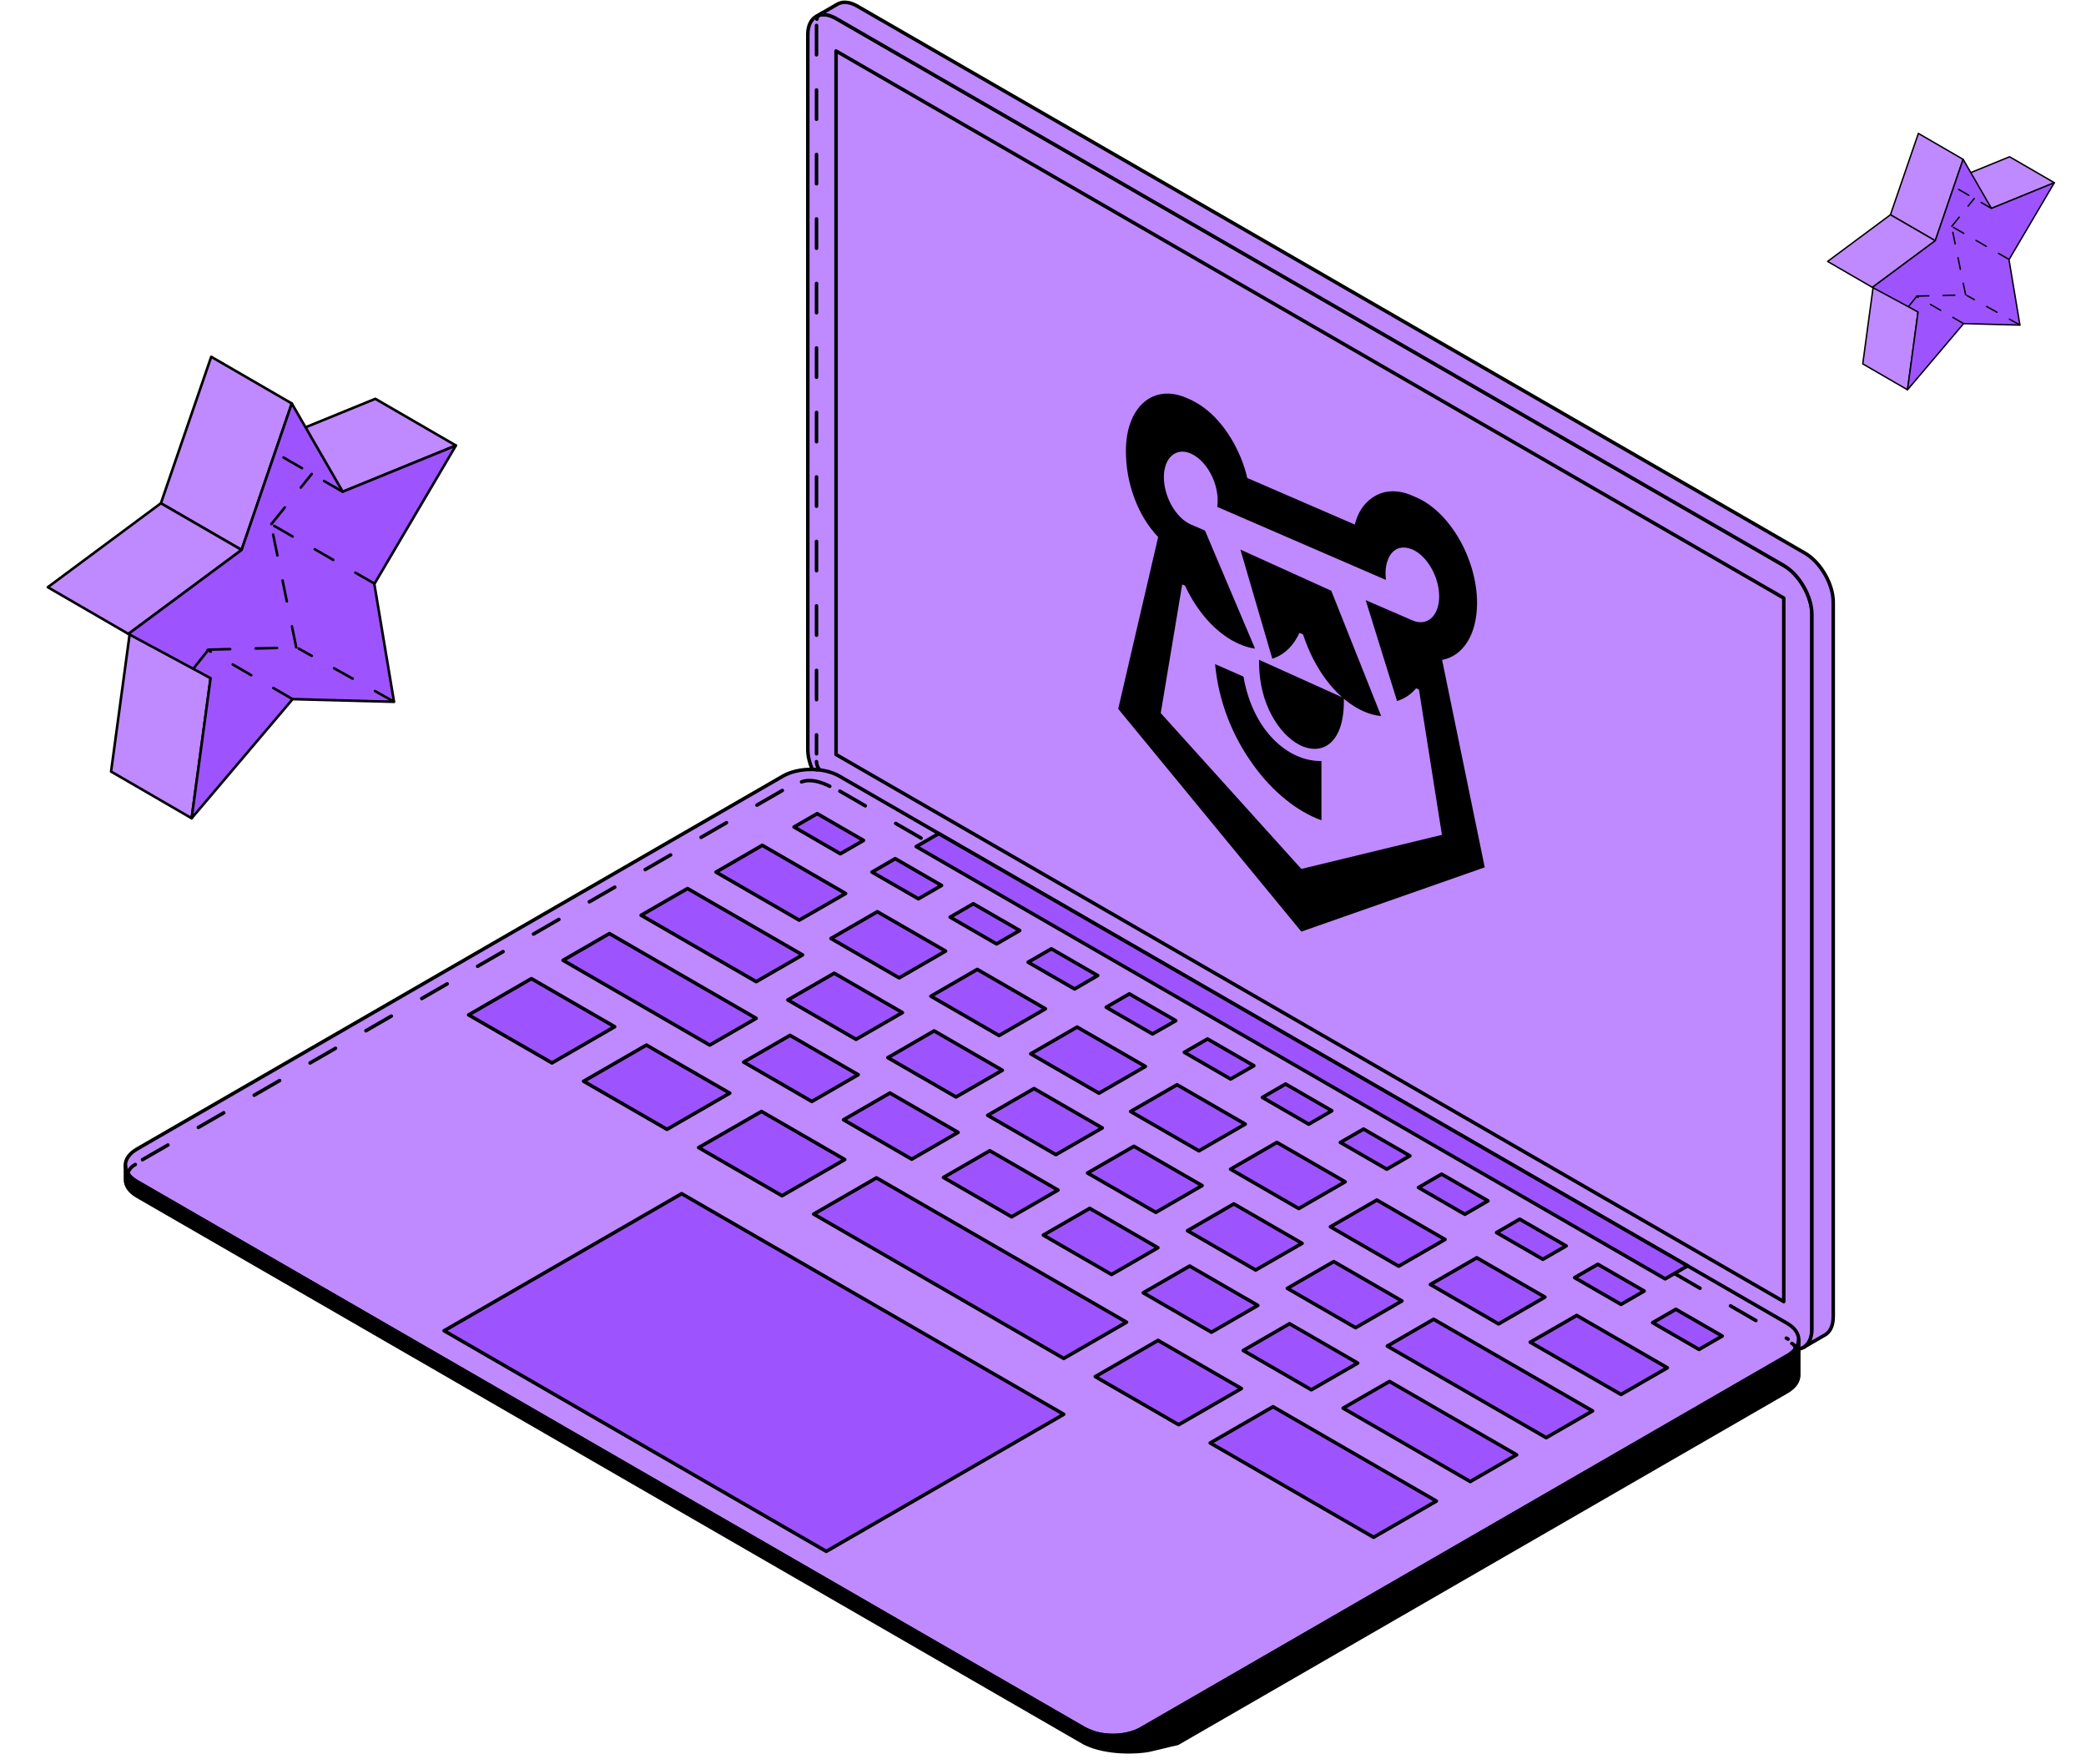 <?xml version="1.0" encoding="UTF-8"?> <svg xmlns="http://www.w3.org/2000/svg" width="175" height="148" viewBox="0 0 175 148" fill="none"> <path d="M28.753 41.25L21.992 37.333L31.488 33.456L38.249 37.374L28.753 41.25Z" fill="#BF8AFF" stroke="black" stroke-width="0.214" stroke-miterlimit="10" stroke-linejoin="round"></path> <path d="M16.079 68.643L9.318 64.725L10.908 52.972L17.669 56.89L16.079 68.643Z" fill="#BF8AFF" stroke="black" stroke-width="0.214" stroke-miterlimit="10" stroke-linejoin="round"></path> <path d="M20.269 46.134L13.498 42.217L17.72 29.929L24.48 33.847L20.269 46.134Z" fill="#BF8AFF" stroke="black" stroke-width="0.214" stroke-miterlimit="10" stroke-linejoin="round"></path> <path d="M10.772 53.178L4.012 49.26L13.497 42.217L20.268 46.134L10.772 53.178Z" fill="#BF8AFF" stroke="black" stroke-width="0.214" stroke-miterlimit="10" stroke-linejoin="round"></path> <path d="M24.479 33.847L28.752 41.25L38.248 37.373L31.404 48.993L33.056 58.874L24.551 58.648L16.077 68.642L17.666 56.89L10.771 53.178L20.267 46.134L24.479 33.847Z" fill="#9D54FF" stroke="black" stroke-width="0.214" stroke-miterlimit="10" stroke-linejoin="round"></path> <path d="M16.246 56.062L17.58 54.39" stroke="black" stroke-width="0.214" stroke-miterlimit="10" stroke-linecap="round" stroke-linejoin="round" stroke-dasharray="1.79 2.14"></path> <path d="M24.476 58.61L17.414 54.52" stroke="black" stroke-width="0.214" stroke-miterlimit="10" stroke-linecap="round" stroke-linejoin="round" stroke-dasharray="1.79 2.14"></path> <path d="M33.02 58.844L25.062 54.411" stroke="black" stroke-width="0.214" stroke-miterlimit="10" stroke-linecap="round" stroke-linejoin="round" stroke-dasharray="1.79 2.14"></path> <path d="M28.734 41.246L23.107 37.987" stroke="black" stroke-width="0.214" stroke-miterlimit="10" stroke-linecap="round" stroke-linejoin="round" stroke-dasharray="1.79 2.14"></path> <path d="M31.364 48.932L22.766 43.979" stroke="black" stroke-width="0.214" stroke-miterlimit="10" stroke-linecap="round" stroke-linejoin="round" stroke-dasharray="1.79 2.14"></path> <path d="M17.521 54.497L24.867 54.315" stroke="black" stroke-width="0.214" stroke-miterlimit="10" stroke-linecap="round" stroke-linejoin="round" stroke-dasharray="1.79 2.14"></path> <path d="M24.851 54.298L22.615 43.377" stroke="black" stroke-width="0.214" stroke-miterlimit="10" stroke-linecap="round" stroke-linejoin="round" stroke-dasharray="1.79 2.14"></path> <path d="M22.77 43.961L26.153 39.76" stroke="black" stroke-width="0.214" stroke-miterlimit="10" stroke-linecap="round" stroke-linejoin="round" stroke-dasharray="1.79 2.14"></path> <path d="M167.068 17.481L163.312 15.305L168.588 13.151L172.344 15.327L167.068 17.481Z" fill="#BF8AFF" stroke="black" stroke-width="0.119" stroke-miterlimit="10" stroke-linejoin="round"></path> <path d="M160.027 32.699L156.271 30.523L157.155 23.993L160.91 26.17L160.027 32.699Z" fill="#BF8AFF" stroke="black" stroke-width="0.119" stroke-miterlimit="10" stroke-linejoin="round"></path> <path d="M162.353 20.194L158.592 18.018L160.937 11.191L164.693 13.368L162.353 20.194Z" fill="#BF8AFF" stroke="black" stroke-width="0.119" stroke-miterlimit="10" stroke-linejoin="round"></path> <path d="M157.078 24.107L153.322 21.931L158.592 18.018L162.354 20.194L157.078 24.107Z" fill="#BF8AFF" stroke="black" stroke-width="0.119" stroke-miterlimit="10" stroke-linejoin="round"></path> <path d="M164.693 13.368L167.067 17.481L172.343 15.327L168.541 21.782L169.458 27.272L164.733 27.146L160.026 32.699L160.909 26.169L157.078 24.107L162.354 20.194L164.693 13.368Z" fill="#9D54FF" stroke="black" stroke-width="0.119" stroke-miterlimit="10" stroke-linejoin="round"></path> <path d="M160.119 25.709L160.86 24.781" stroke="black" stroke-width="0.119" stroke-miterlimit="10" stroke-linecap="round" stroke-linejoin="round" stroke-dasharray="0.99 1.19"></path> <path d="M164.691 27.125L160.768 24.854" stroke="black" stroke-width="0.119" stroke-miterlimit="10" stroke-linecap="round" stroke-linejoin="round" stroke-dasharray="0.99 1.19"></path> <path d="M169.438 27.255L165.018 24.793" stroke="black" stroke-width="0.119" stroke-miterlimit="10" stroke-linecap="round" stroke-linejoin="round" stroke-dasharray="0.99 1.19"></path> <path d="M167.058 17.479L163.932 15.668" stroke="black" stroke-width="0.119" stroke-miterlimit="10" stroke-linecap="round" stroke-linejoin="round" stroke-dasharray="0.99 1.19"></path> <path d="M168.519 21.749L163.742 18.997" stroke="black" stroke-width="0.119" stroke-miterlimit="10" stroke-linecap="round" stroke-linejoin="round" stroke-dasharray="0.99 1.19"></path> <path d="M160.826 24.84L164.907 24.739" stroke="black" stroke-width="0.119" stroke-miterlimit="10" stroke-linecap="round" stroke-linejoin="round" stroke-dasharray="0.99 1.19"></path> <path d="M164.9 24.73L163.658 18.663" stroke="black" stroke-width="0.119" stroke-miterlimit="10" stroke-linecap="round" stroke-linejoin="round" stroke-dasharray="0.99 1.19"></path> <path d="M163.742 18.987L165.622 16.653" stroke="black" stroke-width="0.119" stroke-miterlimit="10" stroke-linecap="round" stroke-linejoin="round" stroke-dasharray="0.99 1.19"></path> <path d="M152.214 50.363L152.32 111.127L152.142 112.019L151.604 112.798L151.068 113.144L150.914 113.181L150.88 112.251L150.298 111.375L149.644 110.858L148.249 110.013L73.6 66.946L69.879 64.885L69.132 64.675L68.242 64.586L68.131 64.52L67.927 63.859L67.77 63.328L67.768 62.868L67.758 62.234L67.773 3.073L67.787 2.646L67.869 2.189L68.105 1.677L68.536 1.346L68.872 1.229L70.801 1.237L150.333 47.068L152.214 50.363Z" fill="#BF8AFF"></path> <path d="M68.13 64.52C67.901 63.968 67.768 63.397 67.768 62.867V2.909C67.768 1.408 68.835 0.792 70.14 1.547L149.65 47.438C150.951 48.189 152.01 50.035 152.01 51.537V111.496C152.01 112.604 151.436 113.227 150.615 113.181" stroke="black" stroke-width="0.295" stroke-miterlimit="10" stroke-linecap="round" stroke-linejoin="round"></path> <path d="M151.431 46.408L71.921 0.513C71.264 0.132 70.661 0.103 70.234 0.361L68.535 1.346H68.539C68.962 1.141 69.52 1.194 70.136 1.547L149.645 47.438C150.946 48.189 152.005 50.036 152.005 51.538V111.496C152.005 112.243 151.747 112.768 151.32 113.018L153.023 112.029C153.491 111.808 153.795 111.262 153.795 110.466V50.508C153.795 49.006 152.732 47.163 151.431 46.408Z" fill="#BF8AFF" stroke="black" stroke-width="0.295" stroke-miterlimit="10" stroke-linecap="round" stroke-linejoin="round"></path> <path d="M149.645 109.189L70.139 63.294V4.276L149.645 50.171V109.189Z" fill="#BF8AFF" stroke="black" stroke-width="0.295" stroke-miterlimit="10" stroke-linecap="round" stroke-linejoin="round"></path> <path d="M95.727 145.022C94.426 145.773 92.296 145.773 90.99 145.022L11.489 99.127C10.188 98.372 10.188 97.145 11.489 96.394L65.679 65.108C66.984 64.357 69.11 64.357 70.415 65.108L131.695 100.485L149.921 111.007C151.222 111.758 151.222 112.989 149.921 113.74L95.727 145.022Z" fill="#BF8AFF" stroke="black" stroke-width="0.295" stroke-miterlimit="10" stroke-linecap="round" stroke-linejoin="round"></path> <path d="M70.498 71.621L66.615 69.376L68.557 68.256L72.443 70.501L70.498 71.621Z" fill="#9D54FF" stroke="black" stroke-width="0.295" stroke-miterlimit="10" stroke-linecap="round" stroke-linejoin="round"></path> <path d="M77.047 75.399L73.156 73.159L75.102 72.03L78.988 74.279L77.047 75.399Z" fill="#9D54FF" stroke="black" stroke-width="0.295" stroke-miterlimit="10" stroke-linecap="round" stroke-linejoin="round"></path> <path d="M83.602 79.183L79.71 76.938L81.652 75.814L85.547 78.059L83.602 79.183Z" fill="#9D54FF" stroke="black" stroke-width="0.295" stroke-miterlimit="10" stroke-linecap="round" stroke-linejoin="round"></path> <path d="M90.147 82.963L86.251 80.718L88.201 79.594L92.088 81.838L90.147 82.963Z" fill="#9D54FF" stroke="black" stroke-width="0.295" stroke-miterlimit="10" stroke-linecap="round" stroke-linejoin="round"></path> <path d="M96.689 86.738L92.802 84.497L94.744 83.373L98.639 85.622L96.689 86.738Z" fill="#9D54FF" stroke="black" stroke-width="0.295" stroke-miterlimit="10" stroke-linecap="round" stroke-linejoin="round"></path> <path d="M103.238 90.517L99.355 88.277L101.301 87.157L105.188 89.401L103.238 90.517Z" fill="#9D54FF" stroke="black" stroke-width="0.295" stroke-miterlimit="10" stroke-linecap="round" stroke-linejoin="round"></path> <path d="M109.793 94.306L105.906 92.061L107.848 90.936L111.73 93.181L109.793 94.306Z" fill="#9D54FF" stroke="black" stroke-width="0.295" stroke-miterlimit="10" stroke-linecap="round" stroke-linejoin="round"></path> <path d="M116.338 98.081L112.447 95.836L114.393 94.716L118.279 96.96L116.338 98.081Z" fill="#9D54FF" stroke="black" stroke-width="0.295" stroke-miterlimit="10" stroke-linecap="round" stroke-linejoin="round"></path> <path d="M122.889 101.864L118.998 99.619L120.939 98.495L124.83 100.739L122.889 101.864Z" fill="#9D54FF" stroke="black" stroke-width="0.295" stroke-miterlimit="10" stroke-linecap="round" stroke-linejoin="round"></path> <path d="M129.433 105.639L125.55 103.399L127.492 102.274L131.387 104.519L129.433 105.639Z" fill="#9D54FF" stroke="black" stroke-width="0.295" stroke-miterlimit="10" stroke-linecap="round" stroke-linejoin="round"></path> <path d="M135.99 109.423L132.099 107.178L134.045 106.058L137.932 108.303L135.99 109.423Z" fill="#9D54FF" stroke="black" stroke-width="0.295" stroke-miterlimit="10" stroke-linecap="round" stroke-linejoin="round"></path> <path d="M142.535 113.202L138.644 110.957L140.589 109.833L144.48 112.078L142.535 113.202Z" fill="#9D54FF" stroke="black" stroke-width="0.295" stroke-miterlimit="10" stroke-linecap="round" stroke-linejoin="round"></path> <path d="M67.049 77.189L60.067 73.159L63.95 70.911L70.939 74.953L67.049 77.189Z" fill="#9D54FF" stroke="black" stroke-width="0.295" stroke-miterlimit="10" stroke-linecap="round" stroke-linejoin="round"></path> <path d="M63.439 82.351L53.786 76.779L57.677 74.538L67.326 80.107L63.439 82.351Z" fill="#9D54FF" stroke="black" stroke-width="0.295" stroke-miterlimit="10" stroke-linecap="round" stroke-linejoin="round"></path> <path d="M59.541 87.67L47.236 80.558L51.123 78.314L63.435 85.425L59.541 87.67Z" fill="#9D54FF" stroke="black" stroke-width="0.295" stroke-miterlimit="10" stroke-linecap="round" stroke-linejoin="round"></path> <path d="M46.307 89.167L39.313 85.138L44.579 82.097L51.565 86.131L46.307 89.167Z" fill="#9D54FF" stroke="black" stroke-width="0.295" stroke-miterlimit="10" stroke-linecap="round" stroke-linejoin="round"></path> <path d="M55.955 94.74L48.961 90.706L54.227 87.669L61.221 91.703L55.955 94.74Z" fill="#9D54FF" stroke="black" stroke-width="0.295" stroke-miterlimit="10" stroke-linecap="round" stroke-linejoin="round"></path> <path d="M65.605 100.309L58.612 96.271L63.882 93.238L70.867 97.272L65.605 100.309Z" fill="#9D54FF" stroke="black" stroke-width="0.295" stroke-miterlimit="10" stroke-linecap="round" stroke-linejoin="round"></path> <path d="M98.881 119.518L91.887 115.484L97.149 112.443L104.143 116.481L98.881 119.518Z" fill="#9D54FF" stroke="black" stroke-width="0.295" stroke-miterlimit="10" stroke-linecap="round" stroke-linejoin="round"></path> <path d="M115.232 128.96L101.528 121.049L106.797 118.008L120.502 125.924L115.232 128.96Z" fill="#9D54FF" stroke="black" stroke-width="0.295" stroke-miterlimit="10" stroke-linecap="round" stroke-linejoin="round"></path> <path d="M89.24 113.958L68.263 101.848L73.528 98.808L94.506 110.917L89.24 113.958Z" fill="#9D54FF" stroke="black" stroke-width="0.295" stroke-miterlimit="10" stroke-linecap="round" stroke-linejoin="round"></path> <path d="M75.431 82.032L69.714 78.728L73.601 76.483L79.326 79.783L75.431 82.032Z" fill="#9D54FF" stroke="black" stroke-width="0.295" stroke-miterlimit="10" stroke-linecap="round" stroke-linejoin="round"></path> <path d="M71.814 87.189L66.093 83.886L69.984 81.641L75.705 84.945L71.814 87.189Z" fill="#9D54FF" stroke="black" stroke-width="0.295" stroke-miterlimit="10" stroke-linecap="round" stroke-linejoin="round"></path> <path d="M68.107 92.401L62.39 89.097L66.277 86.853L71.994 90.156L68.107 92.401Z" fill="#9D54FF" stroke="black" stroke-width="0.295" stroke-miterlimit="10" stroke-linecap="round" stroke-linejoin="round"></path> <path d="M76.486 97.243L70.769 93.936L74.659 91.691L80.377 94.994L76.486 97.243Z" fill="#9D54FF" stroke="black" stroke-width="0.295" stroke-miterlimit="10" stroke-linecap="round" stroke-linejoin="round"></path> <path d="M84.867 102.077L79.15 98.774L83.036 96.533L88.758 99.832L84.867 102.077Z" fill="#9D54FF" stroke="black" stroke-width="0.295" stroke-miterlimit="10" stroke-linecap="round" stroke-linejoin="round"></path> <path d="M93.25 106.916L87.528 103.612L91.419 101.368L97.137 104.671L93.25 106.916Z" fill="#9D54FF" stroke="black" stroke-width="0.295" stroke-miterlimit="10" stroke-linecap="round" stroke-linejoin="round"></path> <path d="M101.629 111.758L95.911 108.45L99.802 106.206L105.52 109.509L101.629 111.758Z" fill="#9D54FF" stroke="black" stroke-width="0.295" stroke-miterlimit="10" stroke-linecap="round" stroke-linejoin="round"></path> <path d="M110.009 116.588L104.3 113.289L108.179 111.044L113.9 114.347L110.009 116.588Z" fill="#9D54FF" stroke="black" stroke-width="0.295" stroke-miterlimit="10" stroke-linecap="round" stroke-linejoin="round"></path> <path d="M123.342 124.286L112.678 118.127L116.565 115.886L127.232 122.042L123.342 124.286Z" fill="#9D54FF" stroke="black" stroke-width="0.295" stroke-miterlimit="10" stroke-linecap="round" stroke-linejoin="round"></path> <path d="M80.201 92.024L74.484 88.725L78.367 86.48L84.088 89.784L80.201 92.024Z" fill="#9D54FF" stroke="black" stroke-width="0.295" stroke-miterlimit="10" stroke-linecap="round" stroke-linejoin="round"></path> <path d="M88.578 96.862L82.86 93.562L86.747 91.318L92.469 94.621L88.578 96.862Z" fill="#9D54FF" stroke="black" stroke-width="0.295" stroke-miterlimit="10" stroke-linecap="round" stroke-linejoin="round"></path> <path d="M96.963 101.704L91.237 98.401L95.128 96.16L100.846 99.455L96.963 101.704Z" fill="#9D54FF" stroke="black" stroke-width="0.295" stroke-miterlimit="10" stroke-linecap="round" stroke-linejoin="round"></path> <path d="M105.339 106.541L99.622 103.242L103.509 100.993L109.234 104.301L105.339 106.541Z" fill="#9D54FF" stroke="black" stroke-width="0.295" stroke-miterlimit="10" stroke-linecap="round" stroke-linejoin="round"></path> <path d="M113.724 111.38L107.999 108.077L111.89 105.832L117.611 109.135L113.724 111.38Z" fill="#9D54FF" stroke="black" stroke-width="0.295" stroke-miterlimit="10" stroke-linecap="round" stroke-linejoin="round"></path> <path d="M129.715 120.606L116.384 112.92L120.271 110.671L133.602 118.361L129.715 120.606Z" fill="#9D54FF" stroke="black" stroke-width="0.295" stroke-miterlimit="10" stroke-linecap="round" stroke-linejoin="round"></path> <path d="M83.814 86.869L78.097 83.57L81.984 81.321L87.701 84.625L83.814 86.869Z" fill="#9D54FF" stroke="black" stroke-width="0.295" stroke-miterlimit="10" stroke-linecap="round" stroke-linejoin="round"></path> <path d="M92.193 91.707L86.471 88.404L90.362 86.159L96.088 89.463L92.193 91.707Z" fill="#9D54FF" stroke="black" stroke-width="0.295" stroke-miterlimit="10" stroke-linecap="round" stroke-linejoin="round"></path> <path d="M100.578 96.541L94.852 93.242L98.743 90.997L104.465 94.3L100.578 96.541Z" fill="#9D54FF" stroke="black" stroke-width="0.295" stroke-miterlimit="10" stroke-linecap="round" stroke-linejoin="round"></path> <path d="M108.955 101.384L103.237 98.081L107.12 95.836L112.846 99.139L108.955 101.384Z" fill="#9D54FF" stroke="black" stroke-width="0.295" stroke-miterlimit="10" stroke-linecap="round" stroke-linejoin="round"></path> <path d="M117.34 106.218L111.614 102.915L115.505 100.67L121.227 103.977L117.34 106.218Z" fill="#9D54FF" stroke="black" stroke-width="0.295" stroke-miterlimit="10" stroke-linecap="round" stroke-linejoin="round"></path> <path d="M125.719 111.061L120.001 107.754L123.888 105.513L129.605 108.812L125.719 111.061Z" fill="#9D54FF" stroke="black" stroke-width="0.295" stroke-miterlimit="10" stroke-linecap="round" stroke-linejoin="round"></path> <path d="M135.99 116.981L128.377 112.594L132.272 110.35L139.877 114.74L135.99 116.981Z" fill="#9D54FF" stroke="black" stroke-width="0.295" stroke-miterlimit="10" stroke-linecap="round" stroke-linejoin="round"></path> <path d="M139.694 107.281L76.865 71.017L78.753 69.93L141.578 106.193L139.694 107.281Z" fill="#9D54FF" stroke="black" stroke-width="0.295" stroke-miterlimit="10" stroke-linecap="round" stroke-linejoin="round"></path> <path d="M89.24 118.644L57.185 100.137L37.258 111.635L69.318 130.142L89.24 118.644Z" fill="#9D54FF" stroke="black" stroke-width="0.295" stroke-miterlimit="10" stroke-linecap="round" stroke-linejoin="round"></path> <path d="M150.553 113.25C150.396 113.43 150.188 113.6 149.927 113.752L149.923 113.739L95.73 145.021C94.695 145.62 93.135 145.739 91.892 145.386C91.884 145.386 91.112 145.091 90.993 145.021L11.492 99.126C11.401 99.073 11.319 99.019 11.241 98.962C11.237 98.962 11.229 98.958 11.229 98.954C11.204 98.942 11.188 98.925 11.167 98.905C11.118 98.868 11.077 98.835 11.032 98.798C11.015 98.777 10.991 98.761 10.975 98.74C10.925 98.691 10.876 98.642 10.843 98.593C10.835 98.589 10.827 98.58 10.823 98.576C10.823 98.568 10.823 98.564 10.823 98.564C10.769 98.498 10.732 98.441 10.691 98.379C10.585 98.199 10.527 98.002 10.523 97.813V98.958C10.523 99.459 10.839 99.955 11.496 100.341L90.997 146.232C92.902 147.176 95.61 146.991 96.419 146.814C97.219 146.638 97.946 146.437 98.791 146.252L149.927 116.739C150.584 116.357 150.904 115.853 150.904 115.356V112.397C150.902 112.689 150.785 112.981 150.553 113.25Z" fill="black" stroke="black" stroke-width="0.295" stroke-miterlimit="10" stroke-linecap="round" stroke-linejoin="round"></path> <path d="M68.5 2.136V63.236M68.5 64.562V64.575" stroke="black" stroke-width="0.295" stroke-miterlimit="10" stroke-linecap="round" stroke-linejoin="round" stroke-dasharray="2.46 2.95"></path> <path d="M68.53 1.61C68.538 1.488 68.577 1.418 68.681 1.308C68.757 1.227 68.871 1.169 68.984 1.088" stroke="black" stroke-width="0.295" stroke-miterlimit="10" stroke-linecap="round" stroke-linejoin="round" stroke-dasharray="2.46 2.95"></path> <path d="M68.497 63.89C68.529 64.351 68.744 64.555 68.744 64.555" stroke="black" stroke-width="0.295" stroke-miterlimit="10" stroke-linecap="round" stroke-linejoin="round" stroke-dasharray="2.46 2.95"></path> <path d="M11.955 97.283L66.389 65.874" stroke="black" stroke-width="0.295" stroke-miterlimit="10" stroke-linecap="round" stroke-linejoin="round" stroke-dasharray="2.46 2.95"></path> <path d="M11.35 97.689C11 97.877 10.767 98.167 10.686 98.546" stroke="black" stroke-width="0.295" stroke-miterlimit="10" stroke-linecap="round" stroke-linejoin="round" stroke-dasharray="2.46 2.95"></path> <path d="M67.246 65.593C67.988 65.311 68.88 65.585 69.738 66.021" stroke="black" stroke-width="0.295" stroke-miterlimit="10" stroke-linecap="round" stroke-linejoin="round" stroke-dasharray="2.46 2.95"></path> <path d="M140.491 106.84L150.006 112.339" stroke="black" stroke-width="0.295" stroke-miterlimit="10" stroke-linecap="round" stroke-linejoin="round" stroke-dasharray="2.46 2.95"></path> <path d="M70.459 66.367L77.668 70.534" stroke="black" stroke-width="0.295" stroke-miterlimit="10" stroke-linecap="round" stroke-linejoin="round" stroke-dasharray="2.46 2.95"></path> <path d="M150.32 112.699C150.544 112.821 150.679 113.019 150.553 113.251" stroke="black" stroke-width="0.295" stroke-miterlimit="10" stroke-linecap="round" stroke-linejoin="round" stroke-dasharray="2.46 2.95"></path> <path d="M110.859 63.84L110.859 68.814C108.85 68.09 106.803 66.46 105.206 64.259C103.346 61.731 102.222 58.778 101.937 55.71L104.321 56.761C105.086 61.234 108.018 63.891 110.859 63.84Z" fill="black"></path> <path d="M109.368 62.645C109.308 62.618 109.248 62.601 109.188 62.574C109.128 62.547 109.068 62.52 109.001 62.479C107.374 61.63 105.627 59.119 105.627 55.59L105.627 55.35L112.742 58.56L112.742 58.8C112.742 62.319 110.995 63.264 109.368 62.645Z" fill="black"></path> <path d="M115.869 60.068C115.472 60.035 115.067 59.936 114.662 59.784L114.647 59.777C114.549 59.743 114.452 59.699 114.355 59.655C114.257 59.611 114.16 59.567 114.062 59.512L114.055 59.509C112 58.441 110.253 56.095 109.316 53.222L109.016 53.087C108.529 54.137 107.816 54.854 106.931 55.189L106.737 55.258L104.06 46.103L111.685 49.558L115.869 60.068Z" fill="black"></path> <path d="M94.454 37.835C94.454 34.152 96.726 32.162 99.523 33.373L99.98 33.571L99.98 33.58C100.317 33.746 100.655 33.942 100.992 34.196C102.679 35.409 104.111 37.782 104.636 40.097L113.656 44.002C113.904 43.017 114.406 42.239 115.126 41.754C116.048 41.109 117.218 41.044 118.388 41.541L118.845 41.739C121.642 42.95 123.914 46.917 123.914 50.591C123.914 53.259 122.714 55.044 120.982 55.358L124.559 72.761L109.173 78.152L93.809 59.466L97.161 45.053C95.429 43.24 94.454 40.513 94.454 37.835ZM104.284 54.154L104.276 54.151C104.179 54.119 104.081 54.076 103.984 54.034C103.894 53.995 103.789 53.95 103.684 53.895C101.959 53.039 100.415 51.297 99.418 49.132L99.178 49.028L97.378 59.82L109.173 72.894L120.967 70.034L119.04 57.845L118.8 57.741C118.403 58.209 117.93 58.547 117.383 58.743L117.203 58.813L114.571 50.346C114.571 50.346 118.425 52.015 118.493 52.044C119.73 52.58 120.735 51.666 120.735 50.031C120.735 48.397 119.73 46.632 118.485 46.093C118.44 46.074 118.403 46.058 118.358 46.048C118.05 45.934 117.743 45.9 117.458 45.964C117.016 46.058 116.663 46.398 116.461 46.891C116.318 47.223 116.236 47.621 116.236 48.083C116.236 48.211 116.243 48.353 116.258 48.487L116.258 48.645L102.117 42.522C102.139 42.354 102.154 42.173 102.154 41.986C102.154 40.578 101.412 39.085 100.407 38.345C100.242 38.224 100.07 38.12 99.897 38.045C98.653 37.506 97.641 38.397 97.641 40.032C97.641 41.667 98.653 43.454 99.897 43.993C99.972 44.025 101.09 44.509 101.09 44.509L105.289 54.412C104.959 54.368 104.621 54.281 104.284 54.154Z" fill="black"></path> </svg> 
